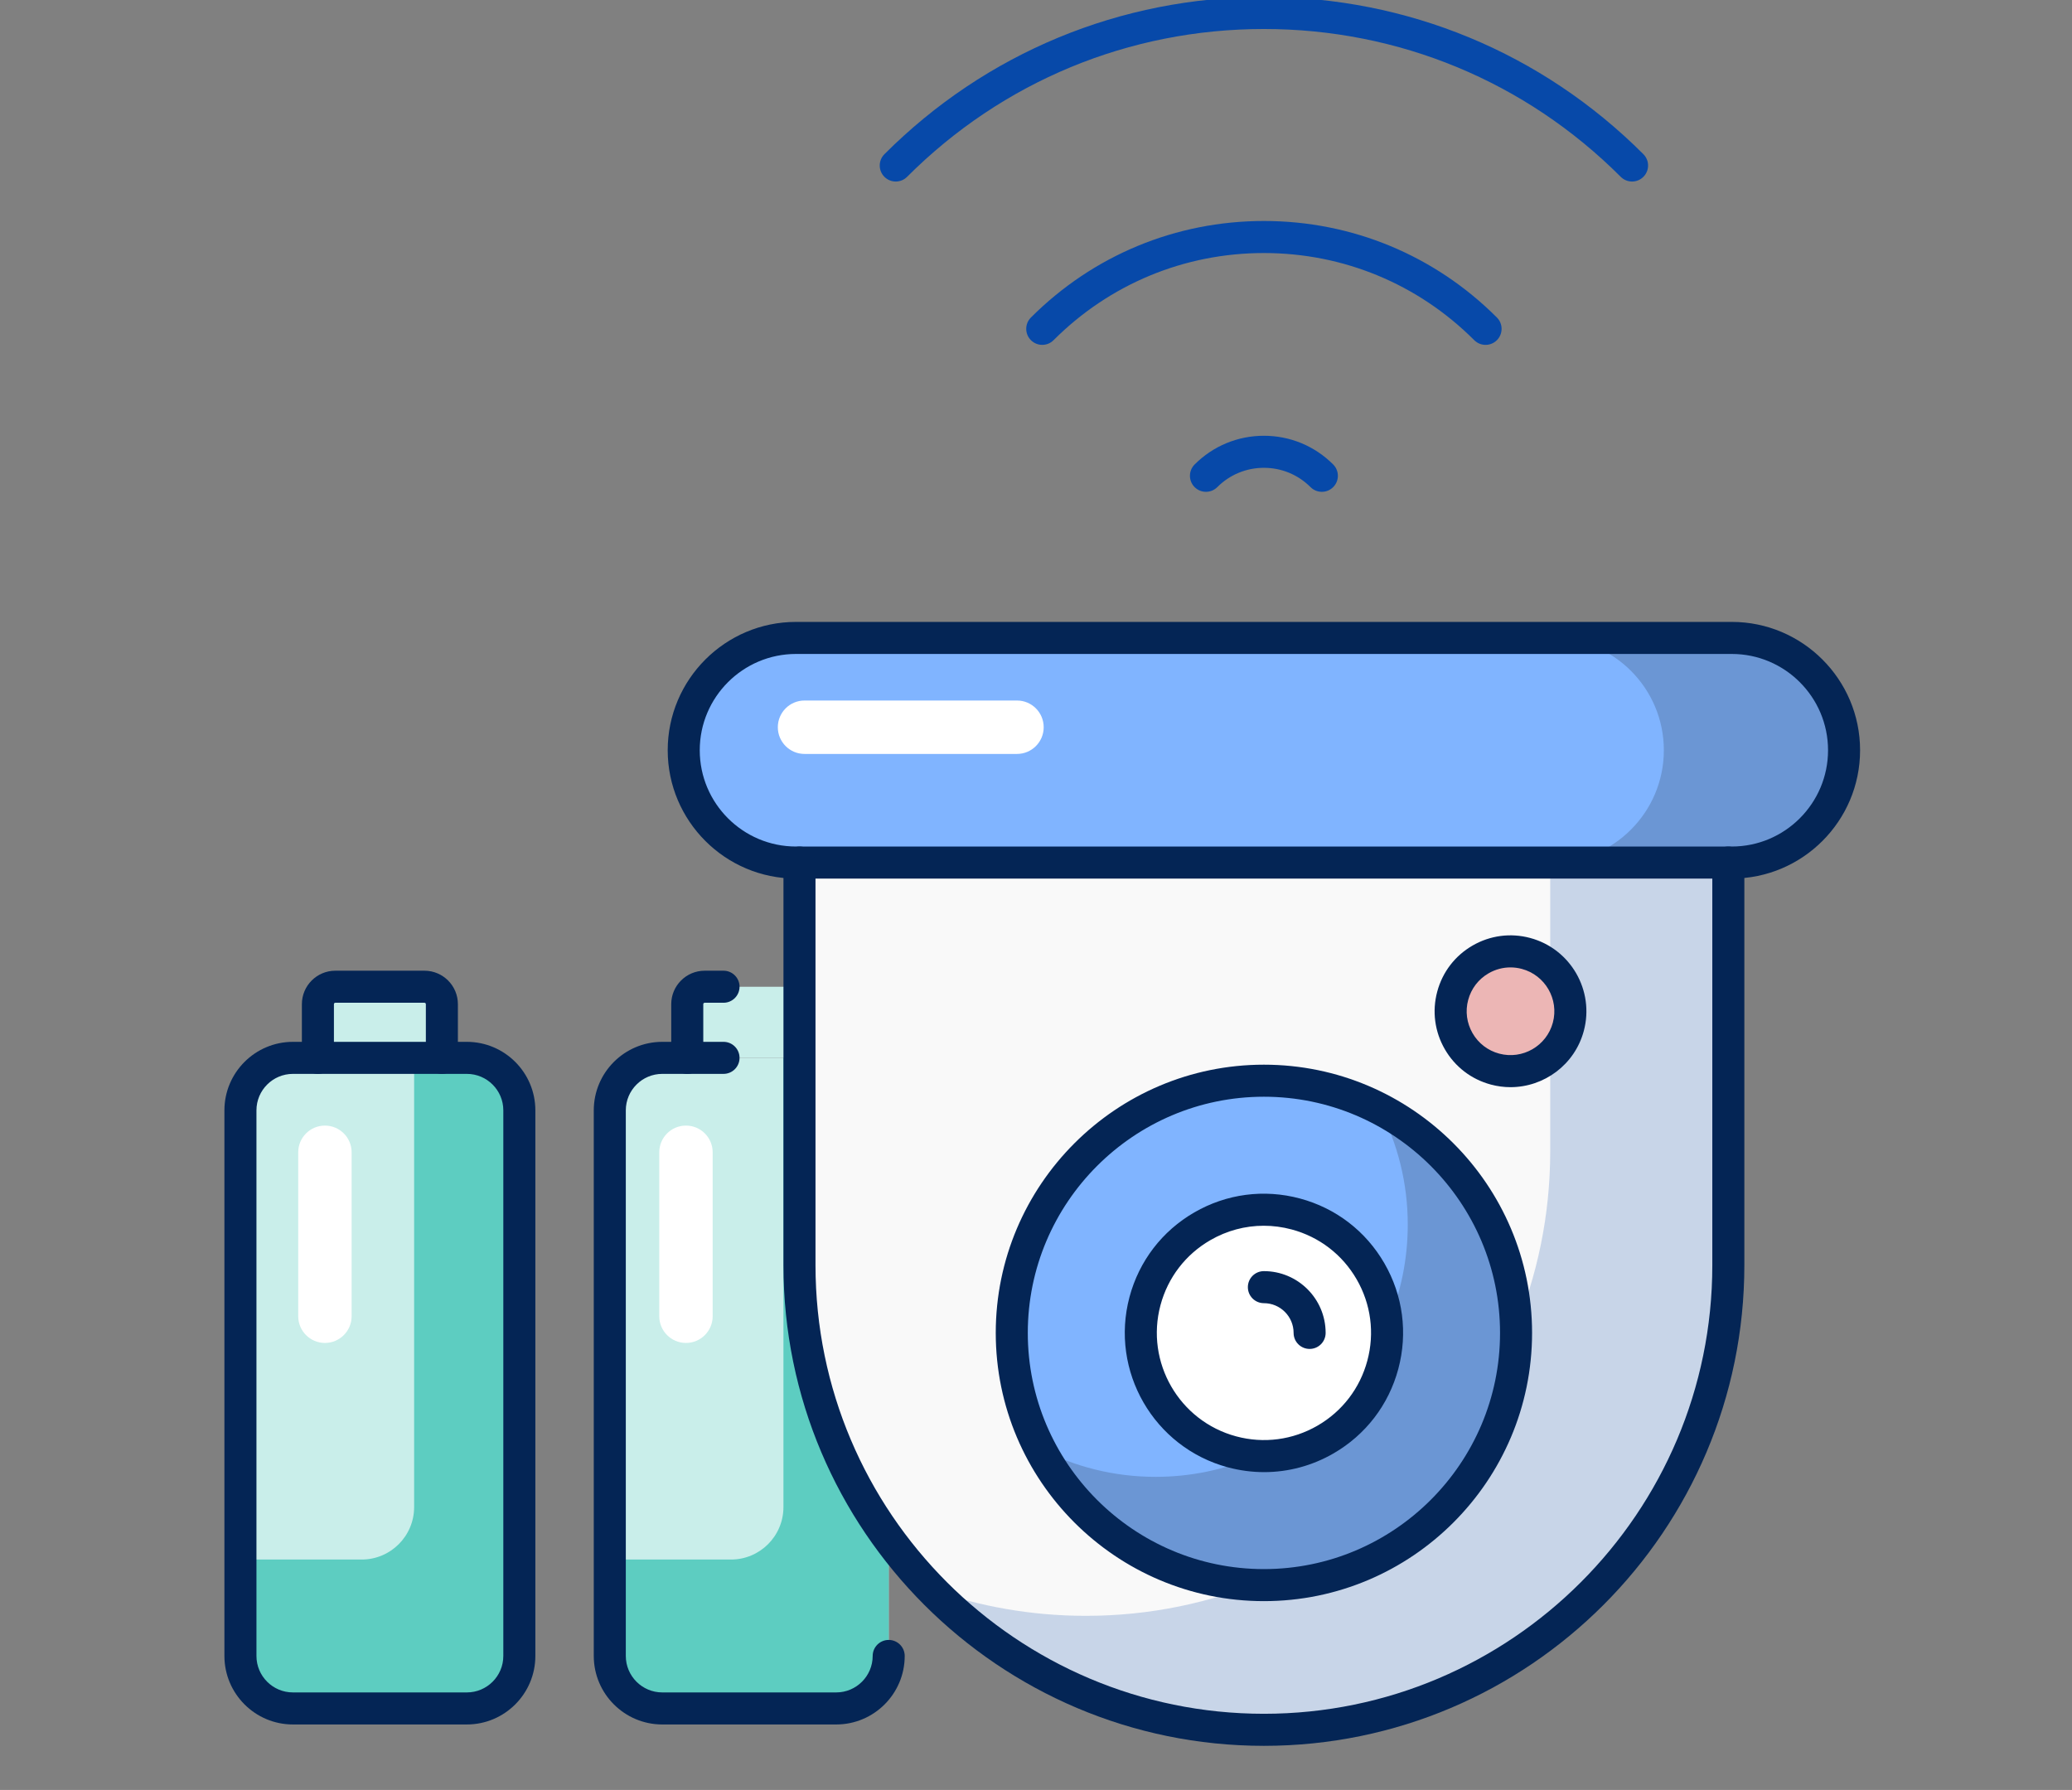 <svg xmlns="http://www.w3.org/2000/svg" fill="none" viewBox="0 0 419 362" height="362" width="419">
<rect x="0" y="0" width="419" height="362" fill="#808080" stroke="none"/>
<g clip-path="url(#clip0_2241_22121)">
<path fill="#C9EEEA" d="M138.978 213.947V203.085C138.978 201.139 140.554 199.562 142.498 199.562H160.527C162.471 199.562 164.047 201.139 164.047 203.085V213.947H138.978Z"></path>
<path fill="#C9EEEA" d="M169.099 345.525H133.924C128.063 345.525 123.312 340.772 123.312 334.909V224.564C123.312 218.701 128.063 213.948 133.924 213.948H169.099C174.96 213.948 179.711 218.701 179.711 224.564V334.909C179.711 340.772 174.96 345.525 169.099 345.525Z"></path>
<path fill="#5DCDC1" d="M179.72 224.561V334.915C179.72 340.77 174.969 345.523 169.095 345.523H133.915C128.063 345.523 123.312 340.77 123.312 334.915V315.406H147.823C153.676 315.406 158.427 310.654 158.427 304.799V213.953H169.095C174.969 213.953 179.72 218.706 179.72 224.561Z"></path>
<path fill="#042555" d="M138.977 217.185C137.188 217.185 135.737 215.734 135.737 213.945V203.082C135.737 199.353 138.77 196.319 142.497 196.319H146.312C148.101 196.319 149.551 197.77 149.551 199.56C149.551 201.35 148.101 202.801 146.312 202.801H142.497C142.342 202.801 142.216 202.927 142.216 203.082V213.945C142.216 215.734 140.766 217.185 138.977 217.185Z"></path>
<path fill="#042555" d="M169.1 348.763H133.924C126.286 348.763 120.072 342.547 120.072 334.907V224.561C120.072 216.921 126.286 210.705 133.924 210.705H146.312C148.101 210.705 149.551 212.155 149.551 213.945C149.551 215.735 148.101 217.186 146.312 217.186H133.924C129.859 217.186 126.551 220.494 126.551 224.561V334.907C126.551 338.974 129.859 342.282 133.924 342.282H169.1C173.165 342.282 176.472 338.974 176.472 334.907C176.472 333.117 177.923 331.666 179.712 331.666C181.501 331.666 182.951 333.117 182.951 334.907C182.951 342.547 176.737 348.763 169.1 348.763Z"></path>
<path fill="#C9EEEA" d="M64.282 213.947V203.085C64.282 201.139 65.859 199.562 67.803 199.562H85.831C87.776 199.562 89.352 201.139 89.352 203.085V213.947H64.282Z"></path>
<path fill="#C9EEEA" d="M94.41 345.525H59.234C53.373 345.525 48.622 340.772 48.622 334.909V224.563C48.622 218.7 53.373 213.947 59.234 213.947H94.41C100.271 213.947 105.022 218.7 105.022 224.563V334.909C105.022 340.772 100.271 345.525 94.41 345.525Z"></path>
<path fill="#5DCDC1" d="M105.018 224.561V334.915C105.018 340.77 100.267 345.523 94.414 345.523H59.234C53.381 345.523 48.63 340.77 48.63 334.915V315.406H73.142C78.994 315.406 83.745 310.654 83.745 304.799V213.953H94.414C100.267 213.953 105.018 218.706 105.018 224.561Z"></path>
<path fill="#042555" d="M89.356 217.185C87.567 217.185 86.117 215.734 86.117 213.945V203.082C86.117 202.927 85.99 202.801 85.835 202.801H67.807C67.652 202.801 67.526 202.927 67.526 203.082V213.945C67.526 215.734 66.075 217.185 64.286 217.185C62.497 217.185 61.047 215.734 61.047 213.945V203.082C61.047 199.353 64.08 196.319 67.807 196.319H85.835C89.563 196.319 92.596 199.353 92.596 203.082V213.945C92.596 215.734 91.145 217.185 89.356 217.185Z"></path>
<path fill="#042555" d="M94.408 348.763H59.233C51.595 348.763 45.381 342.547 45.381 334.907V224.561C45.381 216.921 51.595 210.705 59.233 210.705H94.408C102.046 210.705 108.26 216.921 108.26 224.561V334.907C108.26 342.547 102.046 348.763 94.408 348.763ZM59.233 217.186C55.167 217.186 51.86 220.494 51.86 224.561V334.907C51.86 338.974 55.167 342.282 59.233 342.282H94.408C98.473 342.282 101.781 338.974 101.781 334.907V224.561C101.781 220.494 98.473 217.186 94.408 217.186H59.233Z"></path>
<path fill="white" d="M65.706 271.602C62.724 271.602 60.307 269.184 60.307 266.201V233.044C60.307 230.061 62.724 227.643 65.706 227.643C68.687 227.643 71.105 230.061 71.105 233.044V266.201C71.105 269.184 68.687 271.602 65.706 271.602Z"></path>
<path fill="white" d="M138.716 271.602C135.735 271.602 133.317 269.184 133.317 266.201V233.044C133.317 230.061 135.735 227.643 138.716 227.643C141.698 227.643 144.116 230.061 144.116 233.044V266.201C144.115 269.184 141.698 271.602 138.716 271.602Z"></path>
<path fill="#F9F9F9" d="M349.505 174.443V255.891C349.505 307.779 307.457 349.843 255.588 349.843C203.72 349.843 161.672 307.779 161.672 255.891V174.443H349.505Z"></path>
<path fill-opacity="0.2" fill="#0749A9" d="M349.507 174.438V255.886C349.507 307.78 307.46 349.843 255.586 349.843C229.217 349.843 205.396 338.976 188.335 321.455C198.118 324.912 208.636 326.791 219.585 326.791C271.437 326.791 313.485 284.728 313.485 232.834V174.438L349.507 174.438Z"></path>
<path fill="#0749A9" d="M267.306 99.468C266.476 99.468 265.648 99.152 265.015 98.519C262.497 96 259.149 94.613 255.588 94.613C252.027 94.613 248.679 96 246.16 98.519C244.895 99.785 242.843 99.785 241.579 98.519C240.314 97.254 240.314 95.202 241.579 93.936C245.321 90.193 250.296 88.131 255.587 88.131C260.879 88.131 265.855 90.193 269.597 93.936C270.862 95.202 270.862 97.254 269.596 98.519C268.964 99.152 268.135 99.468 267.306 99.468Z"></path>
<path fill="#0749A9" d="M300.412 69.748C299.584 69.748 298.754 69.432 298.122 68.799C286.76 57.433 271.655 51.174 255.588 51.174C239.52 51.174 224.415 57.433 213.053 68.799C211.789 70.064 209.737 70.064 208.473 68.799C207.207 67.533 207.207 65.482 208.473 64.216C221.058 51.626 237.79 44.693 255.587 44.693C273.385 44.693 290.118 51.626 302.703 64.216C303.968 65.481 303.968 67.533 302.703 68.799C302.071 69.432 301.241 69.748 300.412 69.748Z"></path>
<path fill="#0749A9" d="M330.036 36.714C329.207 36.714 328.378 36.398 327.746 35.765C308.472 16.484 282.846 5.865 255.588 5.865C228.33 5.865 202.704 16.484 183.43 35.765C182.166 37.031 180.114 37.031 178.849 35.765C177.584 34.499 177.584 32.448 178.849 31.182C199.347 10.677 226.6 -0.616 255.588 -0.616C284.576 -0.616 311.829 10.677 332.326 31.182C333.592 32.448 333.592 34.499 332.326 35.765C331.695 36.398 330.865 36.714 330.036 36.714Z"></path>
<path fill="#80B4FF" d="M160.971 129.017H350.204C362.743 129.017 372.909 139.186 372.909 151.731C372.909 164.275 362.743 174.444 350.204 174.444H160.971C148.431 174.444 138.266 164.275 138.266 151.731C138.266 139.186 148.431 129.017 160.971 129.017Z"></path>
<path fill="#6B96D4" d="M372.917 151.732C372.917 157.997 370.368 163.679 366.265 167.784C362.162 171.91 356.46 174.438 350.198 174.438H313.743C320.006 174.438 325.708 171.91 329.811 167.784C333.914 163.679 336.462 157.997 336.462 151.732C336.462 139.179 326.291 129.025 313.743 129.025H350.198C362.745 129.025 372.917 139.179 372.917 151.732Z"></path>
<path fill="#042555" d="M350.202 177.685H160.969C146.663 177.685 135.024 166.042 135.024 151.731C135.024 137.419 146.663 125.776 160.969 125.776H350.202C364.508 125.776 376.146 137.419 376.146 151.731C376.146 166.042 364.508 177.685 350.202 177.685ZM160.969 132.258C150.236 132.258 141.503 140.993 141.503 151.731C141.503 162.468 150.236 171.204 160.969 171.204H350.202C360.935 171.204 369.667 162.468 369.667 151.731C369.667 140.993 360.935 132.258 350.202 132.258L160.969 132.258Z"></path>
<path fill="#ECB6B5" d="M305.458 216.633C312.142 216.633 317.561 211.212 317.561 204.525C317.561 197.838 312.142 192.417 305.458 192.417C298.773 192.417 293.354 197.838 293.354 204.525C293.354 211.212 298.773 216.633 305.458 216.633Z"></path>
<path fill="#042555" d="M305.454 219.872C304.143 219.872 302.812 219.702 301.487 219.347C297.528 218.286 294.22 215.747 292.171 212.196C290.121 208.645 289.577 204.509 290.638 200.549C291.699 196.589 294.237 193.28 297.786 191.23C301.336 189.18 305.471 188.636 309.429 189.697C317.6 191.887 322.467 200.32 320.278 208.494V208.495C318.443 215.343 312.227 219.872 305.454 219.872ZM305.443 195.651C303.907 195.651 302.392 196.054 301.026 196.843C298.975 198.027 297.509 199.939 296.896 202.227C296.283 204.515 296.597 206.904 297.781 208.955C298.965 211.007 300.877 212.474 303.163 213.087C307.888 214.353 312.755 211.54 314.019 206.817V206.817C315.284 202.094 312.473 197.222 307.752 195.957C306.989 195.752 306.213 195.651 305.443 195.651Z"></path>
<path fill="#80B4FF" d="M255.586 320.58C283.746 320.58 306.574 297.743 306.574 269.573C306.574 241.403 283.746 218.566 255.586 218.566C227.427 218.566 204.599 241.403 204.599 269.573C204.599 297.743 227.427 320.58 255.586 320.58Z"></path>
<path fill="#6B96D4" d="M306.575 269.582C306.575 297.733 283.748 320.568 255.587 320.568C235.869 320.568 218.765 309.377 210.3 292.98C217.297 296.631 225.266 298.683 233.688 298.683C261.849 298.683 284.677 275.848 284.677 247.676C284.677 239.25 282.625 231.278 278.976 224.278C295.367 232.725 306.575 249.836 306.575 269.582Z"></path>
<path fill="#042555" d="M255.589 323.82C225.689 323.82 201.362 299.484 201.362 269.572C201.362 239.66 225.689 215.325 255.589 215.325C285.49 215.325 309.816 239.66 309.816 269.572C309.816 299.484 285.49 323.82 255.589 323.82ZM255.589 221.806C229.261 221.806 207.841 243.234 207.841 269.572C207.841 295.91 229.261 317.338 255.589 317.338C281.918 317.338 303.338 295.911 303.338 269.572C303.338 243.234 281.918 221.806 255.589 221.806Z"></path>
<path fill="white" d="M273.117 287.177C282.838 277.452 282.838 261.686 273.117 251.962C263.397 242.238 247.637 242.238 237.916 251.962C228.195 261.686 228.195 277.452 237.916 287.177C247.637 296.901 263.397 296.901 273.117 287.177Z"></path>
<path fill="#042555" d="M255.635 297.729C253.191 297.729 250.732 297.407 248.308 296.758C233.324 292.741 224.399 277.278 228.414 262.287C230.359 255.026 235.014 248.957 241.522 245.198C248.031 241.439 255.614 240.441 262.871 242.386C270.13 244.332 276.197 248.989 279.955 255.5C283.712 262.01 284.71 269.595 282.765 276.856C280.82 284.118 276.164 290.187 269.656 293.946C265.322 296.45 260.51 297.729 255.635 297.729ZM255.554 247.899C251.802 247.899 248.099 248.883 244.762 250.811C239.752 253.704 236.169 258.376 234.672 263.965C231.582 275.503 238.451 287.405 249.985 290.497C255.573 291.995 261.408 291.226 266.417 288.333C271.426 285.44 275.01 280.768 276.506 275.179C278.004 269.589 277.236 263.751 274.344 258.74C271.452 253.729 266.782 250.144 261.195 248.647C259.329 248.147 257.435 247.899 255.554 247.899Z"></path>
<path fill="#042555" d="M264.832 272.813C263.043 272.813 261.592 271.362 261.592 269.572C261.592 266.257 258.896 263.559 255.582 263.559C253.793 263.559 252.343 262.109 252.343 260.319C252.343 258.529 253.793 257.078 255.582 257.078C262.469 257.078 268.071 262.683 268.071 269.572C268.071 271.362 266.621 272.813 264.832 272.813Z"></path>
<path fill="#042555" d="M255.587 353.084C202.016 353.084 158.432 309.483 158.432 255.891V174.443C158.432 172.654 159.882 171.203 161.671 171.203C163.46 171.203 164.911 172.654 164.911 174.443V255.891C164.911 305.91 205.588 346.602 255.588 346.602C305.587 346.602 346.264 305.91 346.264 255.891V174.443C346.264 172.654 347.715 171.203 349.504 171.203C351.293 171.203 352.743 172.654 352.743 174.443V255.891C352.743 309.483 309.159 353.084 255.587 353.084Z"></path>
<path fill="white" d="M205.656 152.478H162.691C159.71 152.478 157.292 150.06 157.292 147.077C157.292 144.094 159.709 141.676 162.691 141.676H205.656C208.638 141.676 211.055 144.094 211.055 147.077C211.055 150.06 208.638 152.478 205.656 152.478Z"></path>
</g>
<defs>
<clipPath id="clip0_2241_22121">
<rect fill="white" height="362" width="419"></rect>
</clipPath>
</defs>
</svg>
